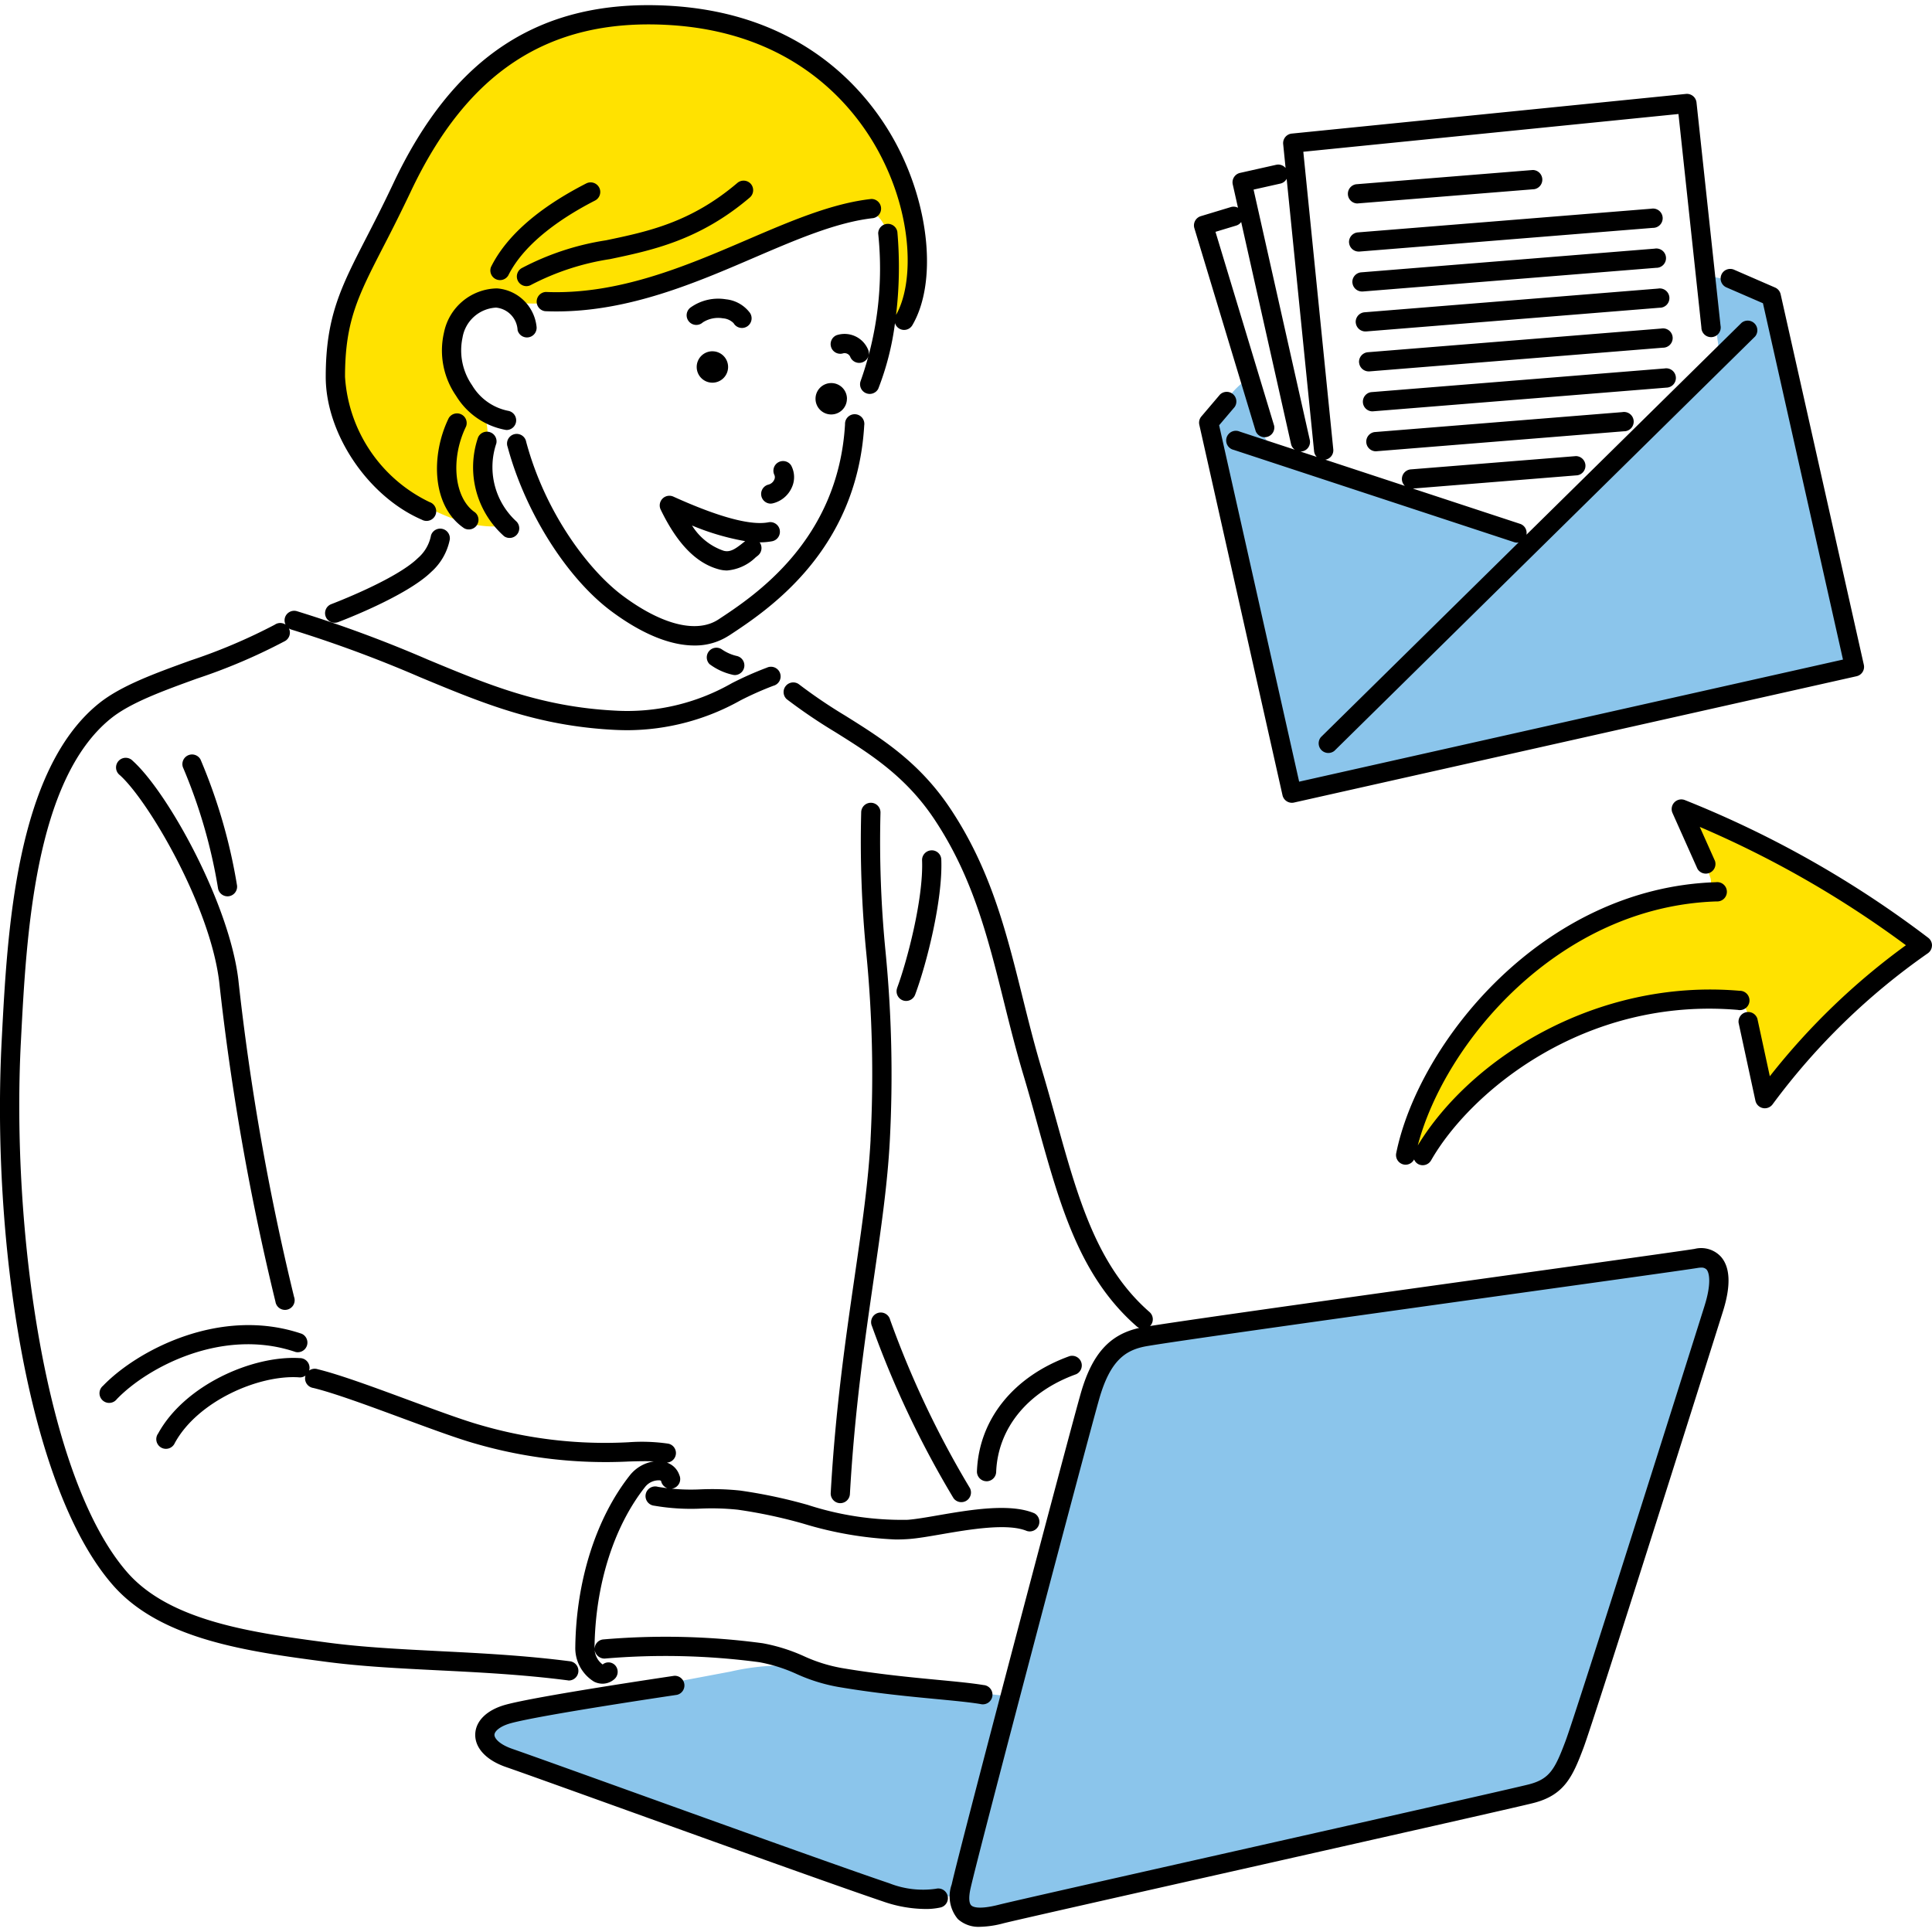 <svg xmlns="http://www.w3.org/2000/svg" width="160" height="160"><path fill="#fff" d="M0 0h160v160H0z"/><path d="M142.449 106.935a35.809 35.809 0 01-1.267 4.961q-5.2 16.87-11.22 33.472a7.955 7.955 0 01-1.319 2.178 3.556 3.556 0 01-1.948.949c-1.917.586-3.878 1.015-5.836 1.443l-.8.175-10.015 2.192c-3.2.7-6.332 1.5-9.507 2.258-3.236.773-6.479 1.484-9.672 2.4a58.741 58.741 0 01-8.64 1.891 4.6 4.6 0 01-1.613 0 1.661 1.661 0 01-1.217-.969 2.4 2.4 0 00-.188-.519c-.289-.445-.956-.338-1.469-.205a7.109 7.109 0 01-4.079-.088c-10.984-3.19-21.321-8.289-32.169-11.916a1.481 1.481 0 01-.75-2.428 4 4 0 012.372-1.025l17.378-3.27a19.662 19.662 0 014.926-.5 25.655 25.655 0 013.618.648c2.7.576 5.445.882 8.188 1.188l5.45.607c.775.086 1.2.263 1.393-.562.2-.847.464-1.681.707-2.518l1.371-4.737c.453-1.563.947-3.122 1.362-4.7.4-1.5.616-3.076.914-4.6a40.638 40.638 0 012.831-9.926 4.52 4.52 0 011.062-1.542 4.463 4.463 0 011.451-.743c1.729-.6 3.676-.5 5.5-.742 2.128-.279 4.249-.6 6.369-.922l17.328-2.631 11.417-1.734c2.401-.366 8.774-2.566 8.072 1.915zm10.686-53.394c-1.2-4.46-2-9.073-2.98-13.589l-2.3-10.581c-.293-1.348-.534-2.722-.887-4.056-.191-.723-.321-1.128-1.09-1.339l-2.588-.712a10.973 10.973 0 00-1.821-.391c-.071-.007-.163 0-.193.062a.185.185 0 000 .118 42.1 42.1 0 01.972 5.146 2.6 2.6 0 01-.074 1.316 2.545 2.545 0 01-.558.742c-2.5 2.585-5.2 4.96-7.886 7.348-1.069.95-1.843 2.255-2.838 3.312q-.927.984-1.863 1.958c-.2.211-1.686 2-1.883 1.935-1.46-.468-2.868-1.09-4.293-1.669-2.1-.855-4.271-1.527-6.443-2.189-2.212-.674-4.431-1.341-6.574-2.216a35.451 35.451 0 00-3.747-1.538c-1.1-.307-1.4-.861-1.734-1.992l-.932-3.157c-.057-.195-.177-.432-.377-.407a.4.4 0 00-.177.083 5.943 5.943 0 00-1.378 1.574c-.253.37-.516.736-.761 1.111-.6.906 0 1.927.265 2.942 1.168 4.413 1.777 8.989 2.643 13.467q.851 4.412 1.988 8.763.495 1.895 1.042 3.774l.164.556c.32 1.083.942 1.821 2.2 1.508 4.686-1.172 9.4-2.234 14.12-3.272 9.8-2.156 19.656-3.93 29.292-6.74a1.5 1.5 0 00.6-.276c.468-.425.227-1.083.091-1.591z" fill="#8bc5eb"/><path d="M75.711 20.417a12.28 12.28 0 01.089 4.076 3.306 3.306 0 01-1.561 2.218c-1.424.5-.421-2.6-.372-3.179a9.583 9.583 0 00-.46-4.511c-.871-2.036-2.115-1.732-3.917-1.15a32.016 32.016 0 00-3.449 1.376c-2.191 1-4.322 2.135-6.58 2.985-4.414 1.661-8.953 2.222-13.6 2.77a10.624 10.624 0 01-2.787.081 8.608 8.608 0 00-2.8-.354c-2.019.38-2.858 2.2-2.749 4.108a7.645 7.645 0 002.062 4.77c1.412 1.491.466 4.038.721 5.886a6.323 6.323 0 001.3 3.225c.185.187.337.49.175.7a.6.6 0 01-.461.169c-2.664.155-5.188-1.114-7.5-2.446a11.683 11.683 0 01-3.8-3.646 12.172 12.172 0 01-2.244-6.5c-.171-3.781 1.631-7.715 3.336-11a30.55 30.55 0 002.463-5.149 13.536 13.536 0 012.952-4.713 30.467 30.467 0 014.282-4.413 20.736 20.736 0 0110.047-4.212 26.547 26.547 0 0110.333.57c3.029.8 5.731 2.742 8.151 4.668a16.886 16.886 0 015.952 10.416 27.38 27.38 0 01.417 3.255zm83.107 57.428a1.163 1.163 0 00-.423-.4q-.476-.316-.96-.626c-2.651-1.7-5.455-3.252-8.137-4.916a54.255 54.255 0 00-8.488-4.687.924.924 0 00-.543-.09.639.639 0 00-.435.561 1.725 1.725 0 00.126.738 43.243 43.243 0 011.7 4.307c.252 1.132-.741 1.362-1.708 1.518-4.7.756-8.912 2.1-12.7 5.078a35.327 35.327 0 00-9.741 12.366c-.373.775-1.188 2.543-.452 3.268a1.14 1.14 0 001.869-.56c0-.019.011-.036.014-.054a1.327 1.327 0 00.182-.236c4.541-7.639 14.562-10.769 22.937-11.6.854-.085 1.883-.066 2.356.651a8.636 8.636 0 01.793 2.779l.719 3.653c.057.29.194.65.488.651a.634.634 0 00.4-.208 32.354 32.354 0 002.618-3.194q1.087-1.276 2.27-2.466a42.665 42.665 0 013.3-2.989c1.048-.854 2.191-1.476 3.259-2.3a1.906 1.906 0 00.51-.529.761.761 0 00.045-.714z" fill="#ffe200"/><path d="M140.345 103.427c-.812.136-7.412 1.056-15.053 2.122-11.842 1.651-26.279 3.665-30.063 4.269.015-.013.034-.019.047-.035a.8.8 0 00-.076-1.124c-4.365-3.811-5.922-9.407-7.724-15.887-.384-1.379-.779-2.8-1.213-4.251-.605-2.021-1.106-4.03-1.589-5.974-1.35-5.423-2.626-10.545-5.956-15.558-2.577-3.878-5.691-5.826-8.7-7.71a42.472 42.472 0 01-3.884-2.632.8.8 0 00-.988 1.251 44.535 44.535 0 004.028 2.731c2.869 1.795 5.835 3.65 8.22 7.241 3.179 4.784 4.422 9.777 5.738 15.062.488 1.962.994 3.99 1.609 6.046.432 1.443.824 2.853 1.2 4.222 1.871 6.726 3.487 12.535 8.212 16.659a.762.762 0 00.193.115c-2.439.541-3.879 2.131-4.812 5.314-.807 2.759-10.053 37.755-10.72 40.779a2.922 2.922 0 00.515 2.865 2.555 2.555 0 001.848.637 8.078 8.078 0 001.936-.293c.9-.229 10.072-2.3 19.78-4.486 11.26-2.54 22.9-5.164 24.117-5.477 2.541-.655 3.226-2.165 4.133-4.576.892-2.374 10.245-32 11.545-36.136.664-2.112.61-3.631-.16-4.515a2.222 2.222 0 00-2.183-.659zm.824 4.7c-1.3 4.129-10.637 33.713-11.517 36.053s-1.316 3.15-3.04 3.595c-1.189.306-13.345 3.047-24.069 5.466-9.719 2.191-18.9 4.261-19.822 4.5-1.675.426-2.156.181-2.284.056-.195-.187-.219-.69-.067-1.378.665-3.015 9.888-37.921 10.694-40.675.886-3.028 2.1-3.874 3.645-4.212 1.3-.282 18.35-2.661 30.8-4.4 7.968-1.111 14.262-1.989 15.1-2.129a1.721 1.721 0 01.272-.025.569.569 0 01.447.157c.264.299.384 1.266-.159 2.987zM41.162 23.884a3.558 3.558 0 013.276 3.195.8.8 0 01-1.572.266 1.977 1.977 0 00-1.784-1.87 2.975 2.975 0 00-2.779 2.49 5.067 5.067 0 00.794 3.941 4.5 4.5 0 003 2.119.8.8 0 01-.113 1.585.69.69 0 01-.115-.009 6.079 6.079 0 01-4.1-2.824 6.6 6.6 0 01-1-5.236 4.556 4.556 0 014.393-3.657zm31.168-5.822c-3.018.331-6.346 1.761-9.868 3.274-4.876 2.1-10.372 4.455-16.374 4.455-.316 0-.631-.006-.95-.02a.8.8 0 01.068-1.592c6.014.251 11.651-2.17 16.628-4.307 3.635-1.562 7.069-3.037 10.324-3.394a.8.8 0 01.174 1.583zm-10.144-2.826a.8.8 0 01-.092 1.122c-4.166 3.547-8.1 4.37-11.572 5.1a20.958 20.958 0 00-6.533 2.132.788.788 0 01-.4.108.8.8 0 01-.4-1.484 22.169 22.169 0 017.009-2.315c3.445-.721 7.008-1.466 10.867-4.749a.8.8 0 011.121.086zm-12.561.3a.8.8 0 01-.346 1.072c-2.514 1.287-5.8 3.409-7.188 6.208a.8.8 0 01-1.428-.707c1.268-2.56 3.923-4.888 7.889-6.919a.8.8 0 011.073.349zM26.976 31.205c0-4.987 1.268-7.445 3.361-11.519.656-1.276 1.4-2.725 2.228-4.481C37.551 4.634 44.753-.051 55.206.465 66.664 1.029 72 7.815 74.16 11.809c2.852 5.273 3.439 11.631 1.4 15.118a.789.789 0 01-1.441-.169 22.919 22.919 0 01-1.387 5.442.8.8 0 01-1.468-.619 27.742 27.742 0 001.464-12.247.8.8 0 011.587-.14 33.376 33.376 0 01-.107 6.882c1.465-2.561 1.459-8.141-1.445-13.51-2-3.7-6.953-9.985-17.63-10.51-9.74-.482-16.447 3.915-21.123 13.827a142.042 142.042 0 01-2.253 4.53c-2.118 4.122-3.181 6.19-3.184 10.792a12.369 12.369 0 007 10.375.8.8 0 11-.633 1.462c-4.469-1.929-7.966-7.129-7.964-11.833zm33.4 21.424a5.129 5.129 0 01-2.875.827c-1.995 0-4.34-.955-6.86-2.827-3.693-2.745-7.149-8.216-8.6-13.614a.8.8 0 111.538-.413c1.576 5.865 5.159 10.629 8.012 12.749 3.244 2.41 6.124 3.12 7.909 1.948 2.967-1.954 9.918-6.527 10.482-16.16a.8.8 0 111.589.092c-.608 10.436-8.027 15.317-11.194 17.402zm4.2-8.746a.8.8 0 00-.935-.629c-1.468.286-4.123-.428-7.884-2.13a.8.8 0 00-1.045 1.073c1.364 2.82 2.934 4.438 4.8 4.948a2.619 2.619 0 00.7.1 3.846 3.846 0 002.366-1.085l.183-.145a.8.8 0 00.147-1.1 5.553 5.553 0 001.036-.091.8.8 0 00.63-.937zm-2.99 1.03c-.663.53-1.1.847-1.652.7a4.966 4.966 0 01-2.624-2.093 20.64 20.64 0 004.4 1.295zm-21.994-8.689a.8.8 0 011.51.506 6.1 6.1 0 001.667 6.456.8.8 0 01-1.014 1.228 7.633 7.633 0 01-2.165-8.187zm-2.426-1.606a.8.8 0 011.431.7c-1.318 2.693-.98 5.949.738 7.112a.8.8 0 01-.893 1.319c-2.702-1.825-2.771-6.075-1.278-9.128zm-10.195 16.44a.8.8 0 01.466-1.026c.052-.021 5.341-2.022 7.167-3.811a3.287 3.287 0 001.091-1.889.8.8 0 011.554.351 4.858 4.858 0 01-1.53 2.676c-2.065 2.024-7.492 4.078-7.722 4.164a.795.795 0 01-1.026-.465zm-3.373.092a.8.8 0 01.991-.534 106.189 106.189 0 0110.82 4c5.044 2.1 9.4 3.912 15.5 4.233a17.447 17.447 0 009.7-2.271 28.191 28.191 0 012.9-1.285.8.8 0 11.536 1.5 26.785 26.785 0 00-2.736 1.217 19.263 19.263 0 01-9.312 2.462q-.564 0-1.17-.031c-6.372-.336-10.846-2.2-16.027-4.353a104.887 104.887 0 00-10.665-3.948.8.8 0 01-.538-.982zm23.444 88.012c-3.735-.483-7.325-.663-10.8-.836-3.258-.164-6.334-.318-9.276-.708-6.4-.847-13.645-1.808-17.615-6.343C2.196 123.102-.7 102.42.138 86.214l.009-.179c.458-8.859 1.15-22.245 8.052-27.787 1.823-1.464 4.607-2.473 7.556-3.542a46.742 46.742 0 006.992-2.966.8.8 0 11.786 1.385 47.6 47.6 0 01-7.236 3.077c-2.819 1.023-5.483 1.989-7.1 3.287-6.346 5.094-7.016 18.052-7.459 26.626l-.01.179c-.8 15.5 2.019 36.16 8.82 43.93 3.576 4.083 10.509 5 16.627 5.813 2.876.381 5.922.534 9.147.7 3.5.175 7.124.358 10.922.848a.8.8 0 01-.1 1.586.822.822 0 01-.102-.005zm26.67-29.874a78.769 78.769 0 006.618 13.96.8.8 0 01-1.364.825 80.317 80.317 0 01-6.752-14.244.8.8 0 111.5-.541zm-1.617-14.917a103.241 103.241 0 00-.351-15.429 93.972 93.972 0 01-.423-11.689.8.8 0 01.8-.771h.027a.8.8 0 01.77.822 92.727 92.727 0 00.419 11.507 104.536 104.536 0 01.354 15.644c-.189 3.591-.721 7.257-1.338 11.5-.74 5.1-1.578 10.87-1.967 17.779a.8.8 0 01-.795.751h-.045a.8.8 0 01-.75-.84c.393-6.978 1.237-12.79 1.981-17.918.61-4.204 1.135-7.838 1.323-11.357zm-5.164 30.27a25.21 25.21 0 008.241 1.223c.633-.048 1.533-.2 2.486-.367 2.666-.458 5.981-1.029 8-.175a.8.8 0 01-.62 1.467c-1.589-.672-4.779-.124-7.108.278-1.035.178-1.928.332-2.636.386-.372.028-.743.041-1.112.041a30.506 30.506 0 01-7.652-1.311 40.877 40.877 0 00-5.439-1.157 20.933 20.933 0 00-3-.093 17.8 17.8 0 01-3.9-.236.8.8 0 11.293-1.565 16.315 16.315 0 003.58.208 22.42 22.42 0 013.217.1 42.076 42.076 0 015.655 1.201zM49.253 136.69a1.628 1.628 0 00.656 1.155.755.755 0 011.085.128.807.807 0 01-.159 1.124 1.494 1.494 0 01-.94.34 1.592 1.592 0 01-.7-.17 3.268 3.268 0 01-1.551-2.883c.074-5.49 1.724-10.674 4.53-14.221a3.146 3.146 0 011.976-1.138c-.58-.029-1.255-.014-2.051.009a38.723 38.723 0 01-12.737-1.481c-1.478-.416-3.7-1.237-6.055-2.107-2.772-1.024-5.637-2.083-7.356-2.5a.8.8 0 11.375-1.548c1.808.438 4.719 1.514 7.532 2.554 2.323.859 4.517 1.669 5.935 2.067a36.787 36.787 0 0012.26 1.422 15.135 15.135 0 013.287.116.793.793 0 01-.118 1.57 1.635 1.635 0 011.038 1.031.8.8 0 11-1.51.5c-.005-.016-.015-.044-.121-.063a1.438 1.438 0 00-1.207.551c-2.591 3.277-4.117 8.108-4.185 13.254 0 .045.006.089.009.134a.789.789 0 01.745-.766 60.336 60.336 0 0113.17.318 14.613 14.613 0 013.419 1.073 12.886 12.886 0 003.084.972c3.031.516 5.806.78 8.036.992 1.485.141 2.768.263 3.748.425a.8.8 0 11-.258 1.572c-.927-.153-2.185-.272-3.641-.411-2.255-.214-5.063-.481-8.154-1.008a14.421 14.421 0 01-3.432-1.072 13.063 13.063 0 00-3.076-.972 58.975 58.975 0 00-12.818-.3.822.822 0 01-.811-.667zm-36.172-17.945c2.2-4.044 7.845-6.508 11.729-6.273a.8.8 0 11-.1 1.59c-3.314-.2-8.349 1.984-10.234 5.444a.8.8 0 11-1.4-.762zm-4.552-3.977c2.771-2.889 9.686-6.615 16.458-4.311a.8.8 0 01-.513 1.508c-6.07-2.066-12.3 1.3-14.8 3.906a.8.8 0 11-1.149-1.1zm65.766-32.95c.782-2.088 2.191-7.333 2.067-10.568a.8.8 0 01.766-.827.784.784 0 01.826.765c.129 3.342-1.218 8.651-2.167 11.188a.8.8 0 01-.746.518.786.786 0 01-.279-.051.8.8 0 01-.462-1.025zm7.376 40.852a.8.8 0 01-.765-.827c.165-4.3 3.035-7.866 7.677-9.536a.8.8 0 01.54 1.5c-4.009 1.442-6.486 4.469-6.625 8.1a.8.8 0 01-.8.766zM70.138 33.024a1.3 1.3 0 11-1.3-1.3 1.3 1.3 0 011.304 1.3zm-11.14-3.932a1.3 1.3 0 11-1.3 1.3 1.3 1.3 0 011.305-1.301zm4.962 12.6a.816.816 0 01-.158.016.8.8 0 01-.156-1.577.718.718 0 00.472-.4.463.463 0 000-.427.8.8 0 011.393-.773 2.045 2.045 0 01.05 1.869 2.314 2.314 0 01-1.597 1.293zm5.8-12.412a.8.8 0 01-.483-1.518 2.109 2.109 0 012.647 1.275.8.8 0 01-1.492.561.513.513 0 00-.67-.317zm-9.008-2.518a1.377 1.377 0 00-.878-.4 2.358 2.358 0 00-1.668.336.8.8 0 11-.966-1.267 3.935 3.935 0 012.866-.646 2.842 2.842 0 011.936 1.043.8.8 0 11-1.289.934zm.278 27.566a.8.8 0 01-.154 1.578.763.763 0 01-.156-.015 5.024 5.024 0 01-1.961-.892.8.8 0 011.03-1.215 3.6 3.6 0 001.243.545zm17.445 102.667a.792.792 0 01-.562.968 5.471 5.471 0 01-1.31.13 10.848 10.848 0 01-3.456-.615c-3.736-1.261-13.384-4.732-21.135-7.522-4.66-1.676-8.614-3.1-10.132-3.626-1.616-.563-2.559-1.578-2.522-2.716.035-1.1.97-2.007 2.5-2.432 2.566-.712 13.518-2.33 13.983-2.4a.8.8 0 01.231 1.576c-.112.017-11.317 1.671-13.789 2.357-.9.251-1.326.668-1.334.949-.011.311.441.807 1.453 1.16 1.519.528 5.48 1.953 10.147 3.632 7.746 2.787 17.385 6.255 21.106 7.511a7.584 7.584 0 003.852.453.8.8 0 01.97.575zm65.461-73.358c-12.794-1.1-22.217 6.847-25.419 12.459a.8.8 0 01-1.086.3.782.782 0 01-.322-.377.791.791 0 01-.7.437.807.807 0 01-.16-.016.8.8 0 01-.621-.939c1.852-9.115 12.087-21.985 26.484-22.441a.8.8 0 11.051 1.592c-13.081.414-22.516 11.7-24.749 20.21 4.375-7.205 14.775-13.832 26.659-12.809a.8.8 0 11-.136 1.586zm16.061-5.333a.8.8 0 01-.341.642 55.245 55.245 0 00-12.86 12.514.8.8 0 01-.641.323.749.749 0 01-.167-.018.8.8 0 01-.612-.611l-1.393-6.449a.8.8 0 011.557-.337l1.029 4.763A56.794 56.794 0 01157.84 78.28a84.452 84.452 0 00-17.073-9.8l1.26 2.819a.8.8 0 01-1.453.65l-2.068-4.628a.8.8 0 011.017-1.066 85.673 85.673 0 0120.153 11.4.8.8 0 01.324.65zm-17.439-55.555a.8.8 0 011.047-.414l3.4 1.478a.8.8 0 01.46.556l6.889 30.683a.795.795 0 01-.6.951l-46.591 10.461a.844.844 0 01-.175.019.8.8 0 01-.776-.621l-6.89-30.683a.793.793 0 01.171-.69l1.541-1.813a.8.8 0 011.213 1.032l-1.284 1.51 6.627 29.517 45.037-10.112L146 25.113l-3.032-1.316a.8.8 0 01-.407-1.048zm-38.564 12.965a.8.8 0 001.524-.461L100.661 19.2l1.728-.523a.776.776 0 00.4-.293l4.13 18.392a.784.784 0 00.315.468l-4.564-1.5a.8.8 0 10-.5 1.512l23.223 7.642a.783.783 0 00.249.04.884.884 0 00.126-.02l-16.373 16.125a.8.8 0 001.118 1.135l34.835-34.31a.8.8 0 00-1.118-1.135l-17.818 17.551a.787.787 0 00-.52-.9l-8.885-2.923 13.631-1.1a.8.8 0 00-.128-1.588l-13.678 1.1a.8.8 0 00-.73.858.787.787 0 00.244.508l-6.589-2.169a.79.79 0 00.66-.855l-2.482-24.647 31.068-3.126 1.9 17.685a.8.8 0 101.583-.17l-1.989-18.472a.8.8 0 00-.871-.707l-32.646 3.285a.795.795 0 00-.713.872l.2 1.98a.789.789 0 00-.776-.268l-3 .673a.8.8 0 00-.6.952l.434 1.933a.789.789 0 00-.592-.056l-2.49.754a.8.8 0 00-.531.993zm2.046-20.511a.784.784 0 00.516-.395l2.272 22.568a.78.78 0 00.222.465l-1.353-.445a.793.793 0 00.772-.971l-4.653-20.723zm6.334 1.646a.8.8 0 01-.063-1.59l14.627-1.18a.8.8 0 01.128 1.588l-14.627 1.18zm-.652 3.255a.8.8 0 01.731-.858l24.3-1.962a.8.8 0 11.128 1.587l-24.3 1.962a.536.536 0 01-.065 0 .8.8 0 01-.791-.728zm.276 3.308a.8.8 0 01.731-.858l24.3-1.962a.8.8 0 11.128 1.587l-24.3 1.962h-.065a.8.8 0 01-.79-.729zm.277 3.308a.8.8 0 01.73-.858l24.3-1.962a.8.8 0 11.128 1.586l-24.3 1.963h-.065a.8.8 0 01-.789-.728zm.276 3.308a.8.8 0 01.73-.858l24.3-1.962a.8.8 0 11.128 1.587l-24.3 1.962a.642.642 0 01-.065 0 .8.8 0 01-.789-.729zm25.429 2.076l-24.3 1.962h-.065a.8.8 0 01-.063-1.59l24.3-1.962a.8.8 0 11.127 1.588zm-3.627 2.026a.8.8 0 11.128 1.587l-20.52 1.656h-.065a.8.8 0 01-.063-1.59zM19.734 81.098a205.776 205.776 0 004.617 26.3.8.8 0 11-1.54.4 207.248 207.248 0 01-4.66-26.509c-.769-6.3-5.863-14.973-8.222-17.092a.8.8 0 111.065-1.186c2.898 2.605 7.964 11.747 8.74 18.087zm-1.684-7.569a43.54 43.54 0 00-2.906-10 .8.8 0 011.46-.636 45.372 45.372 0 013.027 10.446.8.8 0 01-.7.886.936.936 0 01-.1.005.8.8 0 01-.781-.701z"/></svg>